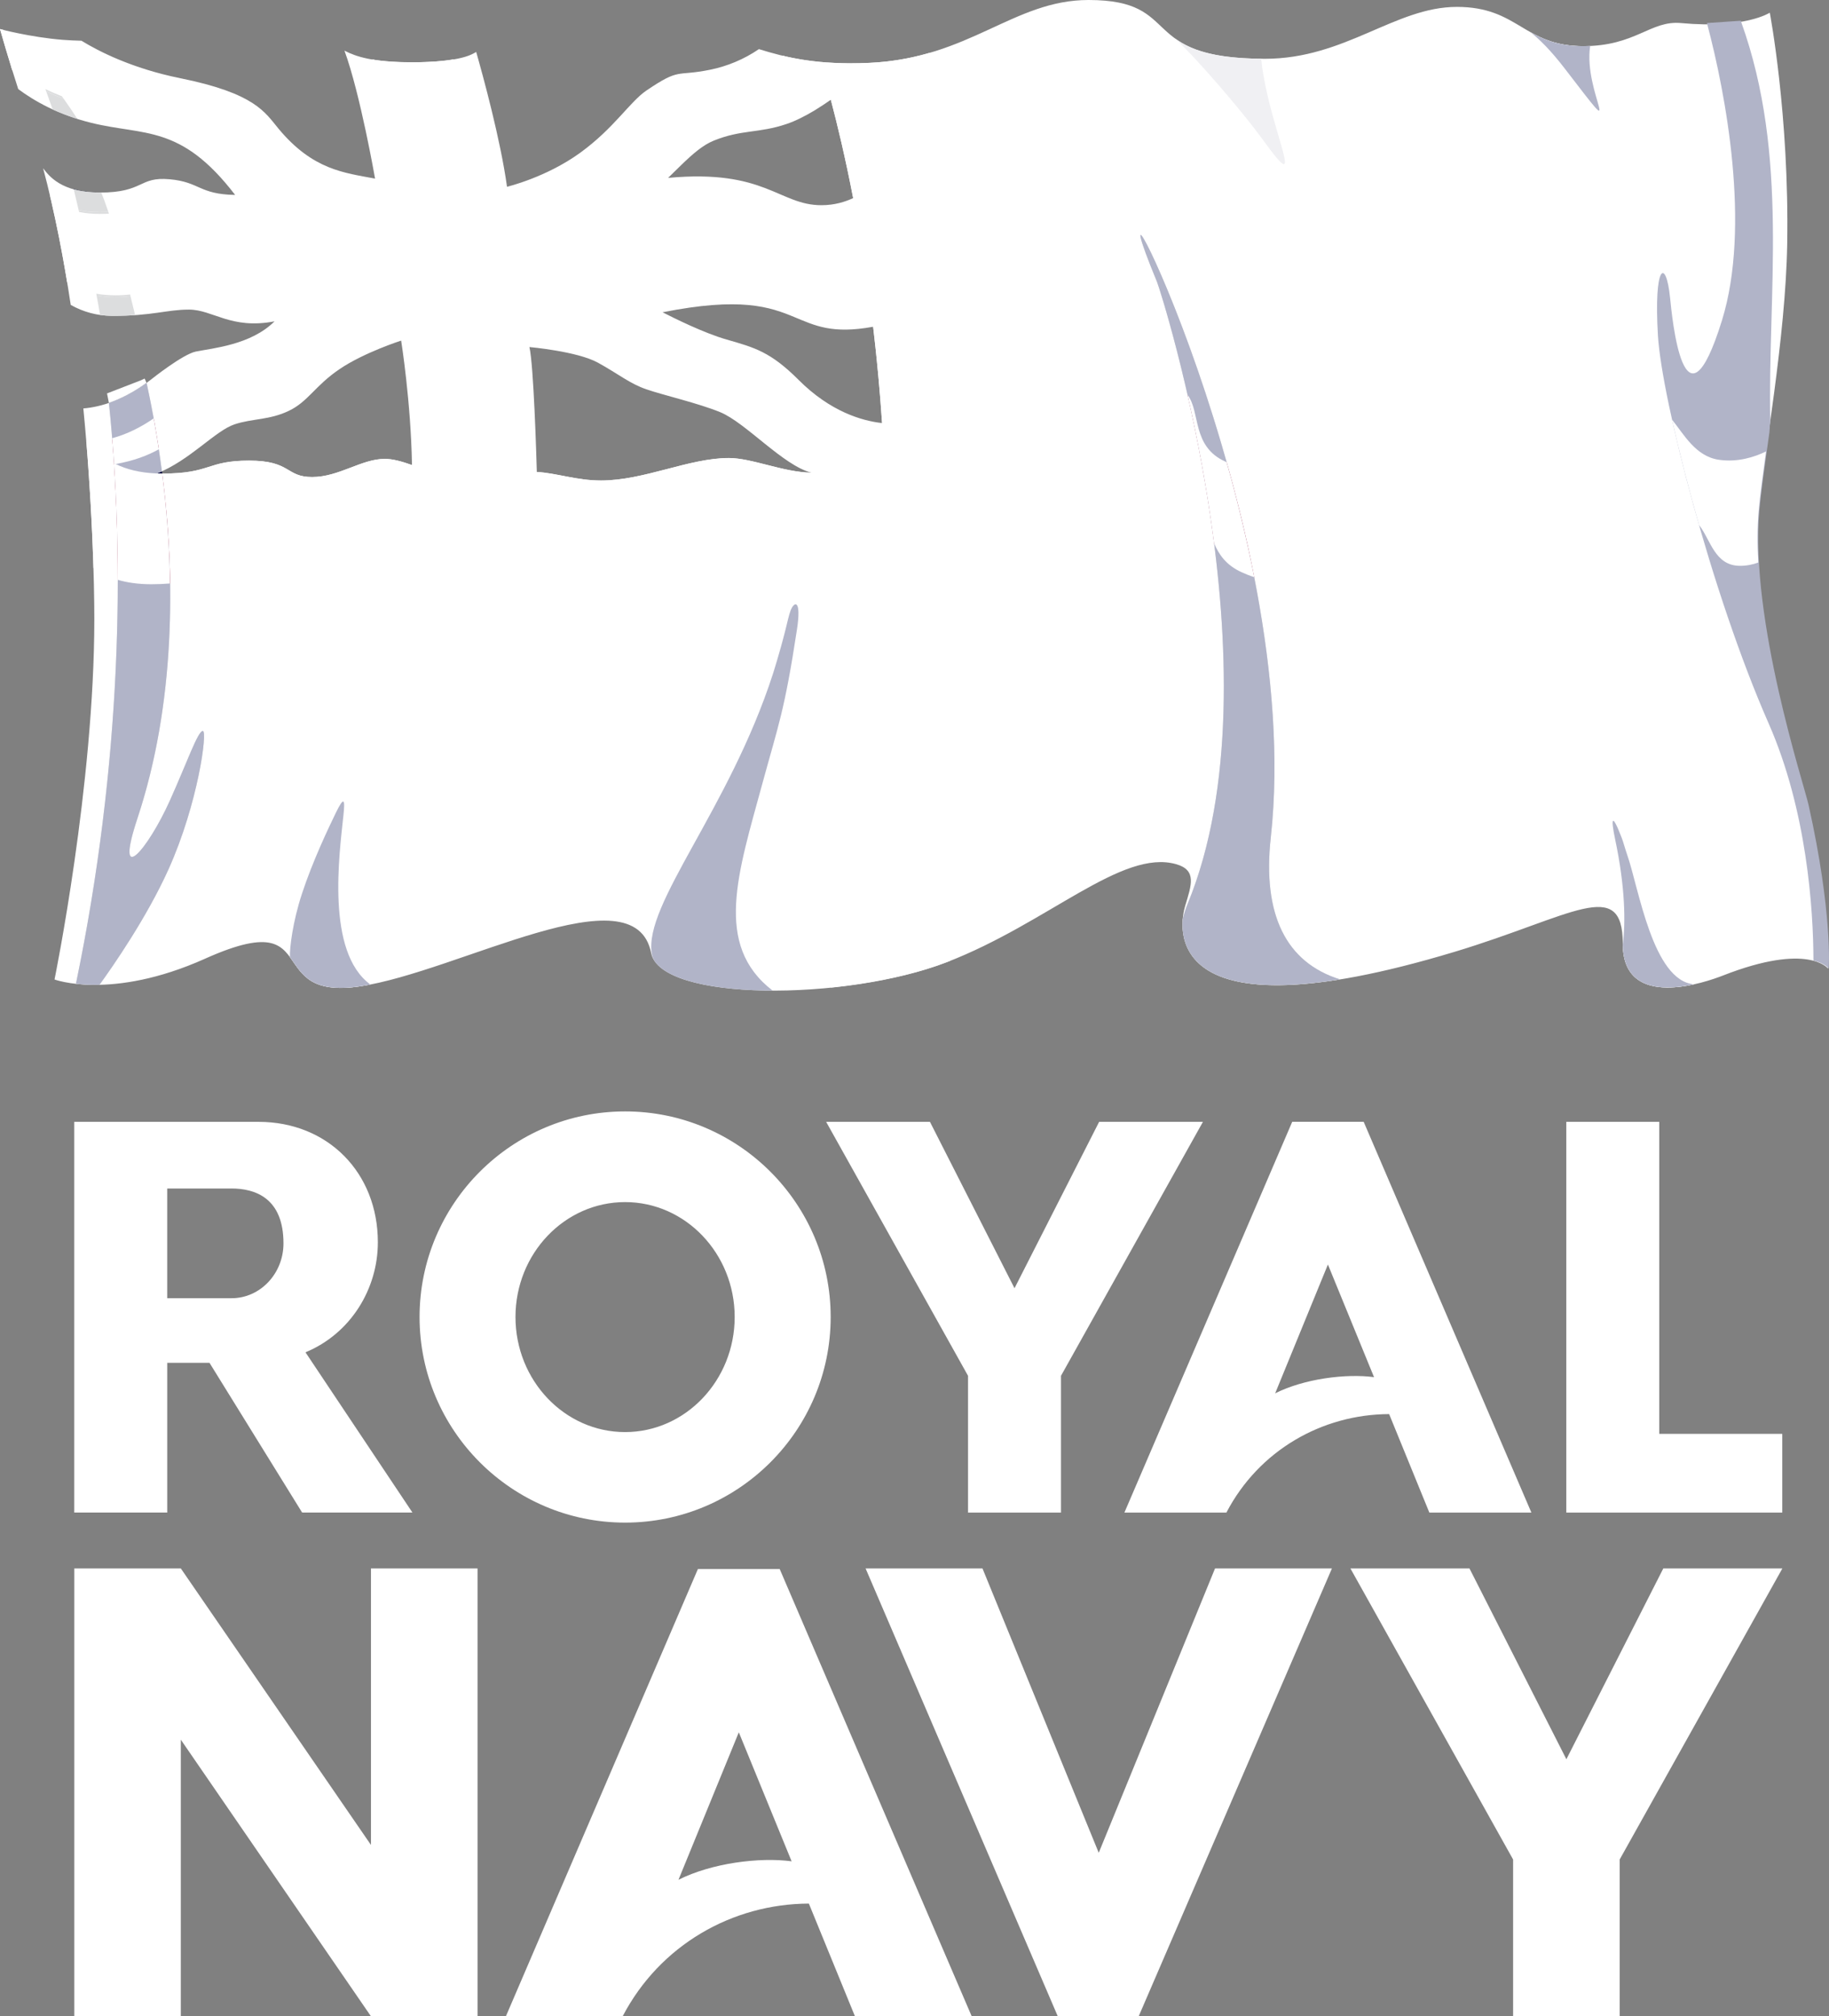 <?xml version="1.0" encoding="UTF-8"?>
<svg id="uuid-5b60f6ee-8e1c-46ff-9102-74f25b402814" data-name="Layer 2" xmlns="http://www.w3.org/2000/svg" viewBox="0 0 1487.65 1639.64">
  <rect x="0" y="0" width="1487.65" height="1639.64" fill="#808080" stroke="none"/>
  <g id="uuid-cdeffc4c-ad88-44f8-900e-b1b33ed98e28" data-name="Layer 1">
    <path d="M1470.46,654.46c-3.82-17.13-47.81-150.47-39.99-239.09,3.89-44.2,21.96-140.07,23.19-217.41,1.72-104.22-14.17-187.64-14.17-187.64,0,0-20.08,13.28-72.19,8.44-24.98-2.33-36.71,18.76-79.72,18.76-48.34,0-52.36-31.91-102.62-31.91s-90.7,42.2-156.13,42.2c-105.5,0-65.05-47.81-143.47-47.81-60.92,0-96.57,47.32-178.13,51.13-43.09,1.97-68.66-4.59-89.96-11.18-12.04,8.22-25.61,13.93-39.9,16.8-27.94,5.65-23.88-1.89-51.57,16.84-13.69,9.34-26.23,30.56-53.88,50.63-27.73,20.12-59.53,27.66-59.53,27.66-5.29-38.27-19.58-90.34-25.07-109.63-2.58,1.39-11.43,8.4-52.32,8.4-31.63,0-45.47-4.59-54.81-9.46v.04c12.9,35.27,24.87,104.02,24.87,104.02-24.7-4.75-50.47-6.8-78.62-40.72-10.94-13.15-18.79-28.6-80.01-40.97-38.93-7.87-66.29-21.88-80.18-30.44-5.13-.11-10.25-.36-15.36-.74C24.83,30.28.05,23.69.05,23.69c0,0,6.02,21.75,14.78,48.75,12.7,9.46,32.16,20.73,59.24,27.41,43.26,10.74,72.91.94,117.17,58.67-29.5-.53-28.64-10.53-53.22-12.74-25.32-2.33-20.69,10.81-56.82,10.81-31.42,0-41.46-13.65-46.13-19.79,9.43,35.31,16.76,73.29,22.46,111.15,10.18,5.77,21.68,8.83,33.39,8.89,33.26.13,44.41-5.08,62.73-5.08,19.54,0,34.08,16.35,69.65,9.55-19.26,19.25-50.56,21.83-64.04,24.58-10.56,2.17-35.52,22.04-35.52,22.04-22.12,17.49-41.87,23.03-55.95,24.21,7.41,76.16,8.93,142.07,8.93,171.13,0,135.27-32.37,293.24-32.37,293.24,0,0,46.13,17.29,122.37-16.88,56.45-25.32,62.97-10.08,73.62,5.12,7.9,11.22,18.03,22.45,52.23,17.37,80.59-11.92,223.69-94.92,237.04-27.16,7.74,39.54,157.92,39.37,240.43,7.5,82.51-31.87,142.41-92.3,186.61-79.72,17,4.87,12.41,17,7.3,34-4.26,14.13-23.23,110.41,219.14,37.28,95.78-28.89,136.82-61.86,136.82-6.59s68.17,31.09,81.61,25.81c69.4-27.16,85.34-5.61,85.34-5.61,0,0,3.31-45.06-16.4-133.14M312.96,373.17c-18.97,0-37.28,14.75-59.04,14.75s-16.92-13.31-51.33-13.31-30.96,10.53-70.34,10.53c-1.64,0-3.19-.04-4.71-.08,27.08-10.78,47.4-34.7,63.22-39.99,14.54-4.83,28.39-3.4,44.16-10.98,15.74-7.5,21.18-20.32,41.25-33.92,20-13.56,50.11-23.19,50.11-23.19,0,0,7.94,49.53,8.81,101.19-7.95-2.82-15.41-4.99-22.13-4.99M554.22,134.09c9.09-8.81,17.45-16.13,26.26-19.7,22.61-9.18,36.54-5.9,59.03-13.47,7.49-2.5,15.49-6.59,23.14-11.18,4.45-2.75,8.82-5.62,13.12-8.61,5.24,19.79,11.75,46.82,18.19,79.97-6.43,2.95-14.91,5.77-25.85,5.77-34.49,0-45.6-29.58-124.71-22.21,3.77-3.65,7.33-7.21,10.82-10.57M592.85,372.44c-32.36,0-68.94,18.31-104.1,18.31-19.63,0-36.21-6.1-52.11-6.92-.36-13.15-2.57-86.69-6.02-101.6,0,0,38.92,3.4,55.8,12.74,16.92,9.34,25.81,17,39.37,21.63,13.6,4.71,42.4,11.31,60.05,18.6,20.86,8.61,51.09,43.3,74.07,49.16-22.95-.36-48.43-11.92-67.08-11.92M649.55,308.93c-22.75-22.74-35.61-26.26-58.54-32.82-18.64-5.32-43.34-17.7-52.11-22.16,63.42-12.62,87.26-4.39,107.01,3.81,17,7.01,30.93,14.06,64.27,7.95,3.09,26.04,5.51,52.16,7.26,78.33-16.23-1.8-41.96-9.17-67.89-35.11" style="fill: #fff;"/>
    <path d="M387.35,42.28l.16-.12-.16.12ZM14.84,72.43v.04-.04Z"/>
    <path d="M787.37,1230.02v-111.23l-115.41-206.52h84.43l68.78,135.31,68.83-135.31h84.43l-115.45,206.52v111.23h-75.63ZM1449.64,1230.02h-175.67v-317.75h75.63v253.75h100.04v63.99ZM508.45,903.79c-92.18,0-167.19,75.01-167.19,167.19s75.01,167.19,167.19,167.19,167.19-74.97,167.19-167.19c0-92.18-75.02-167.19-167.19-167.19M508.42,1164.55c-49.16,0-89.14-41.96-89.14-93.58s39.99-93.44,89.14-93.44,89.14,41.91,89.14,93.44-39.98,93.58-89.14,93.58M335.45,1229.97l-86.98-130.28c36.99-15.32,58.87-51.79,58.87-89.43,0-56.82-40.85-97.99-97.09-97.99H60.39v317.7h75.63v-121.75h34.37l75.34,121.75h89.73,0ZM188.29,966.47c19.25,0,42.28,7.74,42.28,44.62,0,24.58-18.93,44.61-42.2,44.61h-52.36v-89.22h52.28ZM1109.16,912.22l136.42,317.79h-83l-32.7-80.09c-54.4.2-105.94,29.42-132.36,80.09h-82.97l136.51-317.79h58.09ZM1080.08,1028.29l-42.9,104.75c23.64-11.88,57.48-16.18,80.42-13.15l-37.52-91.6ZM634.19,1275.94l156.16,363.67h-94.96l-37.48-91.64c-62.27.24-121.18,33.68-151.46,91.64h-94.97l156.17-363.67h66.54ZM600.92,1408.71l-49.07,119.91c27.04-13.6,65.79-18.52,92.02-15.03l-42.94-104.88ZM1230.71,1639.61v-127.49l-132.32-236.67h96.84l78.82,155.15,78.82-155.15h96.85l-132.33,236.67v127.49h-86.69ZM301.73,1500.31v-224.87h86.69v364.2h-86.69l-154.65-224.95v224.95H60.43v-364.2h86.65l154.65,224.87ZM893.67,1506.66l-94.55-231.22h-95.08l156.33,364.2h65.79l157.19-364.2h-95.08l-94.59,231.22Z" style="fill: #fff;"/>
    <path d="M667.41,50.35l1.31.12-1.31-.12ZM668.72,50.47c1.14.08,2.29.2,3.48.29-1.19-.08-2.33-.2-3.48-.29M188.53,137.12c7.9,10.28,21.31,20.73,21.31,20.73,0,0,10.53-4.55,29.67-4.55,1.02,0,3.07.04,3.07.04,0,0-19.55-13.6-26.43-22.08-9.83-12.21-28.55-43.09-85.29-50.88C66.9,71.65,20.08,38.68.86,23.84l-.86-.16s3.77,13.36,9.59,32.16c30.07,25.23,72.19,34.17,107.63,38.59,30.93,3.86,56.54,23.4,71.32,42.69M718.24,357.4c-56.98-6.68-73.74-37.37-93.52-51.75-20.61-15-42.15-15.44-60.02-22.49-13.53-5.33-38.72-18.56-49.98-24.54-12.12,2.26-23.19,4.22-33.35,5.9,10.24,4.67,28.89,13.68,42.08,23.31,26.01,19.01,46.9,11.27,72.67,22.94,12.98,5.94,42.69,41.3,64.24,50.63,13.76,6.02,37.48,10.94,52.81,13.69,1.92-.17,3.93-.33,5.98-.41-.25-5.77-.56-11.53-.91-17.29M71,369.12c-.2-2.83-.45-5.74-.67-8.65.22,2.9.46,5.81.67,8.65M94.11,377.35c54.36-9.59,59.77-41.95,90.08-47.07,54.41-9.14,39.66-8.81,74.15-35.11,25.03-19.13,45.47-25.16,54.65-28.56-14.3-1.22-25.19-3.97-35.31-6.06-6.48,1.4-13.6,5.41-26.79,15.69-17.53,13.68-28.31,20.98-42.36,24.82-14.05,3.86-28.19,2.26-46.05,10.9-17.25,8.36-43.22,44.78-90.25,47.56,5.44,6.8,12.36,13.14,21.87,17.82M71.78,379.77c-.2-3.19-.45-6.43-.69-9.67.24,3.24.49,6.48.69,9.67M71.09,370.1l-.08-.98.08.98Z" style="fill: #fff;"/>
    <path d="M1436.45,367.11c-9.5,4.59-23.19,9.02-38.43,6.77-28.8-4.22-35.72-43.59-54.73-43.59s-35.19,17.57-60.75,17.57c-35.27,0-31.14-50.06-147.48,16.14-42.89,24.42-101.68,27.94-138.55,11.27-37.28-16.84-9.84-62.56-52.03-62.56-23.19,0-86.41,34.42-134.96,43.39-10.77-183.08-51.12-305.91-53.5-313.12-15.88,4.66-32.26,7.39-48.79,8.12-11.67.58-23.37.47-35.03-.33-1.19-.08-2.33-.16-3.48-.29l-1.31-.08c-10.11-.93-20.14-2.56-30.03-4.87-7.33,6.79-18.64,15.53-32.11,18.39-20.07,4.34-35.64,2.91-53.87,11.18-21.68,9.87-43.3,40.47-65.35,56.74-15.97,11.8-38.5,27.4-53.1,31.58,12.87-.49,27.2-1.92,41.09-5.16,5.12-1.19,9.99-2.33,14.75-3.49,35.02-20.23,54.36-52.73,76.36-61.61,22.66-9.18,36.54-5.9,59.02-13.47,14.91-5.04,31.67-16.14,44.05-25.45,1.92,6.39,4.5,15.44,7.54,26.83,5.24,19.86,11.75,46.86,18.15,80.01,1.11,5.61,2.21,11.43,3.24,17.41-6.72,2.29-16.13,4.1-29.05,4.1-35.15,0-32.37-19.01-108.28-19.01-20.37,0-38.26,3.28-58.62,7.94-8.52,1.97-17.46,4.14-27.17,6.43-27.29,6.35-56.45,5.66-72.56,4.92l-2.46-.13c-10.81-58.58-23.43-108.16-30.68-134.37-7.66,1.27-18.31,2.26-33.35,2.26-13.31,0-23.48-.86-31.51-2.14,12.09,34.82,23.85,86.89,31.3,132.94-52.85-.74-71.44-11.51-95.28-11.51s-16.03,5.28-45.64,5.28c-32.2,0-30.56-10.53-55.84-12.83-25.28-2.33-20.69,10.86-56.82,10.86-22.25,0-33.75-6.88-40.27-13.07,5.24,22.64,9.75,45.44,13.53,68.37,6.59,5.99,18.1,12.34,39.53,12.34,22.98,0,20.07-5.9,56.87-5.9,27.89,0,25.44,7.74,55.83,9.54,32.12,1.89,24.46-3.48,49.13-3.48s42.32,12.12,87.43,8.97c2.74,22.25,10.81,91.24,10.69,135.03-6.48-2.22-12.78-4.75-18.85-6.88-7.9-2.79-15.4-5-22.08-5-19.01,0-37.28,14.75-59.08,14.75s-16.88-13.36-51.37-13.36-30.89,10.53-70.3,10.53c-1.64,0-3.19-.04-4.75-.08-13.85-.53-24.7-3.4-33.39-7.66-9.5-4.67-16.38-11.02-21.88-17.86-.65.04-1.31.16-1.96.16l.08.82c.21,2.9.45,5.77.67,8.65l.08,1.02c.24,3.19.45,6.43.69,9.62,2.26,31.3,3.52,59.49,4.22,82.14,10.73,7.79,25.45,13.19,47.11,13.19,39.37,0,49.9-10.53,84.39-10.53s28.55,11.63,50.35,11.63,26.96-13.07,45.97-13.07,31.26,14.13,55.84,14.13,43.34-7.83,60.23-7.83,49.9,13.77,99.83,13.77c35.84,0,78.05-18.85,97.02-18.85s36.54,6.93,59.73,6.93c16.55,0,28.84-1.64,44.16-4.39-1.52,101.97-13.65,216.35-44.82,336.22,34.08-3.56,67.97-10.56,94.27-20.73.86-.33,1.68-.61,2.57-.94,28.89-119.42,39.25-226.42,39.46-326.96,62.68-15.57,121.02-48.84,142.94-48.84,38.63,0,17.62,42.81,54.86,59.69,27.17,12.29,57.56,14.06,135.73-14.87,71.53-26.42,68.05-27.7,89.96-27.7s30.4,17.98,57.55,17.98,35.24-21.92,73.21-21.92c25.36,0,20.15,41.21,48.95,41.21,5.41,0,10.32-.98,14.83-2.62-.86-14.66-.86-28.89.33-42.11,1.07-12.47,3.33-29.06,5.99-48.2M713.17,375.1c-19.96,2.08-32.16,9.34-52.11,9.34l-1.15-.04c-22.9-.41-48.42-11.92-67.06-11.92-32.36,0-68.9,18.26-104.05,18.26-19.67,0-36.3-6.1-52.11-6.96-1.14-.04-2.29-.08-3.48-.08-5.33,0-10,.74-14.63,1.68,1.02-44.16-2.87-91.52-8.97-136.87,77.88,0,82.51-7.58,128.39-16.72,60.63-11.96,81.4-3.32,99.79,5.41,16.38,7.79,30.89,15.53,69.9,8.68,4.31,32.62,7.56,65.37,9.76,98.2.29,4.38.58,8.84.81,13.31.33,5.73.67,11.47.91,17.24-2.07.08-4.03.29-5.99.46" style="fill: #fff;"/>
    <g>
      <path d="M660.65,360.8c-12.12-5.28-26.87-18.88-39.86-30.85-9.99-9.21-18.63-17.2-24.33-19.79-10.94-4.96-21.02-6.48-30.77-7.95-13.84-2.05-26.83-3.97-41.83-14.91-12.98-9.54-31.22-18.44-41.42-23.06l-2.38.4,1.02.49c9.96,4.55,28.72,13.6,41.99,23.27,15.24,11.15,29.01,13.23,42.4,15.25,9.63,1.43,19.62,2.95,30.36,7.83,5.49,2.46,14.05,10.36,23.97,19.54,13.11,12.05,27.89,25.69,40.27,31.09,12.86,5.61,34.28,10.24,50.76,13.27.77-.08,1.55-.2,2.33-.28.86-.09,1.72-.13,2.57-.2l-2.41-.45c-16.66-3.04-39.32-7.83-52.68-13.65M95.21,377.85c30.56-5.61,45.31-18.19,58.34-29.38,9.63-8.19,17.95-15.32,30.81-17.49,41.17-6.96,42.89-8.48,56.2-20.19,4.35-3.81,9.75-8.6,18.23-15.07,22.2-17,41.01-23.6,51.04-27.16l3.4-1.23s2.29-1.07,3.15-1.36c-.52-.04-1.51.13-2.41.25-1.02.16-2.05.29-2.58.24-.66.26-1.33.51-2,.74-10.16,3.61-29.09,10.28-51.45,27.36-8.48,6.52-13.93,11.31-18.31,15.16-13.03,11.56-14.71,13.03-55.55,19.91-13.19,2.21-21.63,9.43-31.42,17.82-13.03,11.15-27.82,23.76-58.67,29.21l-.9.16,1.02.53,1.11.5ZM718.21,356.7c-43.22-5.12-63.09-24.05-78.99-39.25-4.83-4.59-9.38-8.97-14.09-12.37-13.76-10.03-27.7-13.56-41.13-16.92-6.68-1.68-13.08-3.28-19.05-5.7-13.23-5.24-38.31-19.22-49.29-25.03l-2.38,1.43s37.44,19.55,51.17,24.95c6.06,2.33,12.41,3.97,19.22,5.69,13.31,3.36,27.08,6.84,40.68,16.72,4.55,3.36,9.1,7.66,13.93,12.25,16.06,15.37,36.05,34.5,79.88,39.66h.13l-.05-.74-.04-.69ZM636.56,45.31c-10.56,9.67-21.14,15.73-31.42,17.9-7.08,1.56-13.64,2.33-19.95,3.11-11.43,1.44-22.21,2.71-34.08,8.15-12.83,5.82-25.77,18.97-38.31,31.76-8.85,9.01-18.07,18.31-27.17,25.03-23.92,17.7-41.74,28.27-52.85,31.5l-1.73,3.53,1.89-.45c.98-.04,1.89-2.5,2.66-2.53l.21-.08c11.43-4.02,28.06-14.14,50.67-30.81,9.14-6.76,18.35-16.18,27.29-25.23,12.41-12.62,25.32-25.69,37.9-31.42,11.67-5.33,22.36-6.59,33.68-7.99,6.34-.82,12.9-1.6,20.07-3.16,10.65-2.25,21.6-8.52,32.4-18.6l.37-.33-1.64-.38ZM276.62,258.91c-6.43,1.73-14.09,7.33-26.14,16.75-18.03,14.05-28.39,20.98-42.16,24.74-4.95,1.4-9.96,2.05-15.24,2.79-9.55,1.22-19.38,2.58-30.89,8.15-5.12,2.46-10.89,7.3-17.61,12.9-16.55,13.72-39.21,32.61-72.39,34.54,0,0-1.11,0-2.05.04l.13,1.39h2c33.68-2,56.54-21.01,73.17-34.9,6.67-5.53,12.45-10.32,17.32-12.7,11.35-5.45,21.06-6.8,30.48-8.07,5.33-.69,10.41-1.35,15.48-2.79,14.01-3.89,24.46-10.81,42.61-24.99,12.7-9.91,19.87-14.13,26.47-15.53l1.55-.37-2.74-1.96Z" style="fill: #fff;"/>
      <path d="M667.78,53.67c-11.63,8.72-28.67,20.24-43.83,25.36-10.33,3.48-18.94,4.67-27.29,5.81-10.03,1.39-19.54,2.71-31.79,7.66-10.81,4.39-20.86,14.29-32.49,25.73-12.17,12-25.98,25.56-43.96,35.93,0,0-.98.53-2.37,1.35,1.44-.37,3.07,2.13,4.67,1.76,17.33-10.32,30.73-26.34,42.6-38.01,11.56-11.39,21.55-21.18,32.12-25.48,12.04-4.87,21.46-6.15,31.46-7.54,8.36-1.19,17-2.33,27.49-5.86,15.24-5.16,32.33-16.63,44.04-25.45l-.41-1.47-.24.21Z" style="fill: #fff;"/>
      <path d="M696.95,177.84c-7.95,2.66-17.62,4.05-28.89,4.05-14.09,0-22.12-3.15-31.5-6.8-14.01-5.41-31.42-12.21-76.78-12.21-19.91,0-37.24,3.07-58.75,7.99l-15.69,3.69-11.51,2.66c-26.14,6.15-53.79,5.77-72.31,4.96l-1.88-.08.08.53-.7-.58.45.04h.17c-11.72-63.21-25.23-114.43-30.61-133.68l-.04-.16-1.39.24.04.13c5.32,19.22,18.96,70.67,30.68,134.29l.12.53.54.04h.41l2.05.08c18.63.82,46.41,1.23,72.72-4.96l11.51-2.71,15.69-3.73c21.42-4.83,38.67-7.86,58.42-7.86,45.06,0,62.35,6.72,76.28,12.12,9.46,3.68,17.66,6.84,31.99,6.84,11.35,0,21.18-1.39,29.25-4.13l-.24-1.36-.11.03ZM707.6,245.23c-37.52,6.52-52.28-.49-67.88-7.87-19.3-9.18-39.29-18.68-101.85-6.26-11.63,2.33-20.73,4.59-28.75,6.55-24.06,5.9-41.34,10.16-99.55,10.16h-.77l.13.78c6.88,50.84,9.87,96.85,8.97,136.79v.16l1.44-.29c.86-39.74-2.09-85.49-8.93-136.01h-.82l.74-.82.09.82c57.68-.04,75.09-4.34,99.06-10.24,8.03-1.97,17.13-4.18,28.71-6.52,62.11-12.34,81.9-2.91,100.94,6.15,15.86,7.49,30.77,14.58,68.71,7.94l-.16-1.35h-.05ZM342.53,250.11l.08.66.65-.04-.74-.61ZM334.83,180.71h-.86l.12.82.74-.82Z" style="fill: #fff;"/>
      <path d="M399.07,182.06l.66.61-.13-.58-.12-.04h-.41ZM409.6,249.21h.78l-.13-.78-.65.78ZM.34,24.66h.4l-.53-.4.13.4ZM335.49,181.28c-7.99-49.29-19.95-100.05-31.22-132.69l-1.52-.2.09.37c11.18,32.33,23.1,82.79,31.13,131.96h.86l-.74.77-.12-.77c-30.64-.49-49.66-4.35-64.93-7.46-10.57-2.13-19.7-4.02-29.53-4.02-11.88,0-16.06,1.19-20.48,2.5-4.8,1.36-9.75,2.75-25.16,2.75-17.82,0-24.99-3.11-32.61-6.48-5.82-2.62-11.88-5.28-23.19-6.31-12.25-1.11-17.61,1.35-23.8,4.22-6.71,3.07-14.38,6.59-33.06,6.59-17.45,0-30.84-4.3-39.78-12.83l-.79-.77.54,2.42.7.58c9.18,7.99,22.36,12.04,39.32,12.04,19.01,0,26.76-3.6,33.64-6.76,5.98-2.75,11.18-5.2,23.1-4.1,11.02,1.02,17,3.65,22.74,6.15,7.41,3.28,15.07,6.68,33.18,6.68,15.57,0,20.65-1.47,25.52-2.82,4.35-1.27,8.48-2.46,20.12-2.46,9.71,0,18.35,1.76,29.25,4.02,15.48,3.11,34.78,7.05,66.03,7.46l.82.04-.11-.86Z" style="fill: #fff;"/>
      <path d="M210.01,157.07c-2.08-1.64-13.76-11.18-20.9-20.4-18.06-23.52-44.9-39.57-71.81-42.93-30.97-3.89-75.79-12.09-107.25-38.43l-.86-.74.7,2.38.86.66c31.62,25.6,75.75,33.68,106.39,37.48,26.51,3.33,53.06,19.17,70.83,42.44,7.33,9.5,19.42,20.82,21.22,22.25l1.47-2.22-.65-.49Z" style="fill: #fff;"/>
      <path d="M242.98,152.77c-.2-.13-19.54-13.65-26.26-21.96-.9-1.07-1.85-2.33-2.87-3.65-10.81-14.13-31.01-40.36-82.92-47.48C86.66,73.66,42.49,54.61,3.13,24.66l-.7-.49L.06,23.64l.16.58.53.45.17.13c39.94,30.73,84.85,50.19,129.87,56.29,51.33,7,71.24,32.98,81.93,46.91,1.02,1.35,2.05,2.62,2.91,3.68,6.15,7.62,21.84,18.89,25.69,21.68l3.65,1.11-1.97-1.69ZM354.62,385.06c.13-44.16-8.19-114.63-10.69-135.12l-.08-.69-.66.04c-27.54,1.93-44.82-1.8-60.09-5.08-9.63-2.05-17.98-3.86-27.29-3.86-10.89,0-15.53,1.07-20.04,2.01-5.7,1.31-11.06,2.54-29.04,1.43-14.67-.86-21.51-3.07-28.11-5.2-6.84-2.21-13.31-4.3-27.77-4.3-20.65,0-28.85,1.85-36.06,3.49-5.73,1.27-10.69,2.42-20.81,2.42-17,0-30.15-4.1-39.04-12.16l-.66-.49.2,1.02.2,1.07.58.45c9.14,7.62,22.17,11.51,38.72,11.51,10.24,0,15.28-1.15,21.1-2.46,7.17-1.6,15.28-3.4,35.77-3.4,14.25,0,20.6,2.05,27.32,4.22,6.39,2.05,13.65,4.39,28.47,5.28,18.15,1.07,23.64-.16,29.45-1.47,4.43-.94,8.97-2.01,19.7-2.01,9.14,0,17.41,1.8,27.01,3.86,15.24,3.28,32.49,6.96,59.81,5.17l-.12-.66.77.61-.66.04c2.62,21.22,10.7,90.37,10.61,134.04l1.39.54v-.3" style="fill: #fff;"/>
    </g>
    <path d="M1388.64,19.79c14.83,55.88,35.6,164.32,11.96,240.73-30.98,99.84-40.64-2.86-42.2-18.27-3.32-32.93-13.44-27.53-9.87,30.85,3.2,51.86,43.59,209.63,90,315.12,31.05,70.55,36.42,151.17,36.46,192.87,9.38,2.33,12.45,6.52,12.45,6.52,0,0,3.28-45.06-16.43-133.14-3.85-17.13-47.81-150.52-40.02-239.09,1.43-15.81,4.62-38.26,8.23-64.11.08-2.95.29-5.9.7-8.9-2.33-102.75,15.72-214.91-23.72-324.59l-.28-.9-27.49,1.84.21,1.07Z" style="fill: #b1b4c8;"/>
    <path d="M1430.47,415.33c1.06-12.5,3.36-29.09,5.99-48.22-9.46,4.59-23.14,9.02-38.43,6.77-18.92-2.79-28.39-20.65-38.06-32.65,5.7,25.57,13.19,54.98,22,85.75,9.46,12,12.69,33.14,33.35,33.14,5.41,0,10.32-1.02,14.78-2.67-.81-14.67-.81-28.89.37-42.12" style="fill: #fff;"/>
    <path d="M1044.27,133.52c-1.97,0-7.37-6.35-18.4-21.6-13.76-19.01-50.02-61.86-69.93-80.5,12.17,8.77,30.44,16.02,69.86,16.35,4.01,40.43,23.72,85.75,18.47,85.75" style="fill: #f0f0f3;"/>
    <path d="M92.83,256.82h-1.35c-3.39,0-6.77-.27-10.12-.82-.82-5.16-1.81-10.4-2.79-15.73,4.71.91,9.87,1.31,15.4,1.31,5.12,0,8.93-.29,12.16-.69,1.52,6.06,2.83,11.34,3.77,15.36-4.96.37-10.49.57-16.88.57h-.2Z" style="fill: #dcddde;"/>
    <path d="M94.02,240.19c-5.7,0-10.94-.45-15.69-1.35-4.22-22.5-9.3-45.93-14.01-66.49,5.56,1.1,11.22,1.64,16.88,1.59,2.67,0,5.12-.08,7.37-.2,2.87,8.85,5.41,17.79,7.62,26.83,3.49,13.85,6.88,27.7,9.63,38.88-3.17.49-6.89.74-11.8.74" style="fill: #fff;"/>
    <path d="M81.89,156.58h.45-.45ZM81.2,156.58c-8.56,0-15.53-1.02-21.22-2.62-.04-.08-.04-.16-.04-.2,5.74,1.68,12.78,2.79,21.55,2.83h-.29Z" style="fill: #00043a;"/>
    <path d="M81.2,172.51c-6.31,0-12-.53-17.24-1.68-1.36-5.9-2.71-11.56-3.98-16.88,5.7,1.6,12.66,2.62,21.22,2.62h.69c.17,0,.33,0,.45-.04,1.36,3.28,3.35,8.52,5.81,15.82-2.12.09-4.45.17-6.96.17" style="fill: #dcddde;"/>
    <path d="M81.2,173.95c-6.15,0-11.76-.57-16.88-1.59l-.36-1.48c5.24,1.11,10.94,1.68,17.24,1.68,2.51,0,4.83-.08,6.96-.2.13.45.29.9.41,1.39-2.24.11-4.7.19-7.37.19M94.02,241.58c-5.57,0-10.69-.4-15.44-1.27-.08-.49-.17-.98-.25-1.47,4.75.9,9.99,1.31,15.69,1.31,4.92,0,8.65-.25,11.8-.66.13.45.2.93.37,1.39-3.28.4-7.13.69-12.18.69" style="fill: #dcddde;"/>
    <path d="M63.01,96.81c-6.51-2.07-12.9-4.52-19.13-7.33,5.77,2.58,12.12,5.08,19.09,7.26,0,.04.04.04.04.08" style="fill: #00043a;"/>
    <path d="M62.97,96.73c-6.49-2.04-12.85-4.46-19.05-7.26-.41-.16-.78-.37-1.11-.53-1.55-4.42-3.4-9.59-5.2-14.63,4.67,2.22,9.43,4.18,14.18,5.99,3.86,5.39,7.59,10.86,11.18,16.43" style="fill: #dcddde;"/>
    <path d="M50.31,78.29c-4.55-1.73-8.97-3.65-13.4-5.82-2.5-6.84-4.88-13.36-6.31-17.49,6.31,5.85,13.35,14.66,19.7,23.31" style="fill: #fff;"/>
    <path d="M51.79,80.29c-4.81-1.79-9.54-3.79-14.18-5.99-.2-.58-.49-1.23-.69-1.84,4.42,2.13,8.84,4.06,13.4,5.82.49.7.98,1.36,1.47,2.01" style="fill: #dcddde;"/>
    <path d="M1284.46,37.44c-17.7-.53-29.29-5.49-39.7-11.31l-.04-.04c10.46,5.86,22.01,10.82,39.74,11.35M1284.66,37.44h-.2.2ZM1284.88,37.44h-.16.16ZM1285.52,37.44h-.58.58ZM1285.73,37.49h-.13.13ZM1285.97,37.49h-.12.12ZM1286.23,37.49h-.13.13ZM1286.51,37.49h-.04.04ZM1286.8,37.49h-.09.09ZM1287.12,37.49h-.16.16ZM1287.37,37.49h-.09.09ZM1287.61,37.49c2,0,3.89-.08,5.77-.17t-.04.04c-1.91.08-3.82.12-5.74.12" style="fill: #000b40;"/>
    <path d="M1300.56,90.01c-1.64,0-8.73-9.43-27.86-34.29-11.56-15.04-20.44-23.72-27.89-29.58,10.4,5.81,21.92,10.78,39.65,11.34h1.4s.08.04.12.04h1.65c1.97,0,3.89-.04,5.74-.12-3.71,24.42,9.97,52.6,7.19,52.6" style="fill: #fff;"/>
    <path d="M1272.7,55.72c52.28,68.05,14.79,20.12,20.69-18.35-1.84.08-3.81.13-5.82.13-19.5,0-31.79-5.2-42.81-11.39,7.46,5.9,16.35,14.57,27.94,29.61" style="fill: #b1b4c8;"/>
    <path d="M997.69,375.79l-1.19-.53c-27.32-12.37-19.86-40.19-30.56-54.2-12.09-53.14-23.6-88.86-24.95-92.06-10.85-26.3-14.5-37.97-13.15-37.97,3.36,0,40.03,78.83,69.85,184.77M1038.49,801.12c-70.46,0-77.96-34.21-76.57-53.42.98-4.3,2.37-8.61,4.06-12.62,35.27-85.42,33.88-196.6,21.59-293.12,3.81,9.01,9.75,17.66,22.36,23.39,3.33,1.52,6.72,2.83,10.24,4.02,13.6,69.65,20.9,143.79,13.44,211.68-6.92,62.85,12.38,101.65,56.29,115.41-20.07,3.24-37.08,4.67-51.42,4.67" style="fill: #dcddde;"/>
    <path d="M1020.14,469.36c-3.48-1.17-6.9-2.51-10.24-4.02-12.58-5.73-18.52-14.42-22.32-23.39-5.74-44.82-13.81-86.52-21.63-120.89,10.65,14,3.24,41.83,30.56,54.2.4.16.78.37,1.19.53,8.32,29.45,16.11,61,22.45,93.56" style="fill: #c41133;"/>
    <path d="M1033.62,681.04c28.39-257.73-156.28-606.28-92.62-451.99,3.97,9.59,102.05,319.51,24.95,505.99-1.68,4.05-3.03,8.31-3.97,12.66-1.76,23.14,9.46,67.96,127.9,48.71-43.84-13.72-63.17-52.51-56.26-115.36" style="fill: #b1b4c8;"/>
    <path d="M1356.36,803.05c-18.85,0-36.21-7.54-36.42-35.06,2.38-17.45,2-46.58-6.15-85.21-1.97-9.34-2.67-15.32-1.6-15.32.94,0,3.11,4.14,6.84,13.93,1.48,3.81,2.62,8.43,4.55,14,9.34,26.72,20.65,102.25,54.28,105.05-6.8,1.5-14.22,2.61-21.51,2.61" style="fill: #fff;"/>
    <path d="M1323.59,695.38c-1.93-5.57-3.07-10.2-4.51-14-8.24-21.43-8.97-15.85-5.33,1.39,8.19,38.63,8.52,67.72,6.15,85.21.33,38.14,33.44,37.85,57.97,32.45-33.59-2.79-44.94-78.33-54.28-105.05" style="fill: #b1b4c8;"/>
    <path d="M260.4,801.04c-13.72-4.46-18.55-14.58-24.58-22.78,1.52,2.05,2.99,4.3,4.5,6.47,4.55,6.44,9.84,12.95,20.08,16.31M260.47,801.04h-.04.04Z" style="fill: #000b40;"/>
    <path d="M277.11,803.38c-6.64,0-12.05-.82-16.56-2.3h-.08l-.04-.04h-.04c-10.24-3.36-15.53-9.84-20.08-16.35-1.55-2.17-2.95-4.34-4.5-6.43-.29-7.5,2.29-28.68,9.67-51.29,8.81-26.92,22.08-54.45,27.45-65.5,3.28-6.77,5.17-9.71,6.15-9.71,1.15,0,.98,4.18.29,10.98-3.4,32.33-14.38,111.55,21.88,137.86-2.91.61-5.86,1.11-8.69,1.51-5.77.9-10.89,1.27-15.44,1.27" style="fill: #fff;"/>
    <path d="M279.36,662.74c1.31-12.53.7-16.02-6.43-1.31-5.37,11.1-18.6,38.63-27.4,65.55-7.42,22.61-10,43.8-9.71,51.29,9.3,12.69,15.85,29.9,56.78,23.84,2.79-.4,5.74-.9,8.68-1.51-36.25-26.31-25.31-105.54-21.92-137.86M620.13,637.05c13.03-47.73,17.98-58.67,28.14-125.44,3.65-24.13-2.13-23.1-5.24-15.12-1.31,3.44-2.53,9.09-4.22,15.89-4.71,18.72-10.2,35.81-10.2,35.81-35.68,110-105.09,186.86-98.49,227.29.38,2.33,1.27,4.46,2.58,6.52,11.52,15.85,50.19,23.48,95.74,23.56-48.34-37.17-28.11-95.75-8.31-168.51" style="fill: #b1b4c8;"/>
    <path d="M131.92,385.1c-1.14,0-2.21,0-3.27-.04-.38-.04-.74-.04-1.15-.04,1.39-.53,2.82-1.15,4.22-1.8.04.65.13,1.27.2,1.89" style="fill: #00043a;"/>
    <path d="M127.49,385.01c1.44-.53,2.82-1.19,4.18-1.8t.04.04c-1.39.57-2.78,1.23-4.22,1.76" style="fill: #dcddde;"/>
    <path d="M128.65,385.06c-.41,0-.78-.04-1.15-.04.37,0,.74.04,1.15.04" style="fill: #c41133;"/>
    <path d="M88.57,327.66l-1.52-7.74,27.61-10.69,3-1.39,1.51,3.57c-11.01,7.99-21.34,13.11-30.6,16.26M131.92,385.14c-1.1,0-2.21-.04-3.27-.08,1.06.04,2.17.08,3.27.08M79.65,800.88c.41,0,.82,0,1.31-.04-.49.04-.9.04-1.31.04" style="fill: #fff;"/>
    <path d="M127.49,385.01c-13.85-.53-24.7-3.4-33.39-7.66l1.1.49c14.39-2.66,25.24-6.8,34.08-11.68.86,5.61,1.64,11.31,2.38,17.04-1.35.61-2.74,1.27-4.18,1.8M77.44,800.88c-6.02,0-11.23-.33-15.65-.86v-.08c24.42-117.54,34.04-229.34,33.99-328.44,7.66,2.3,16.64,3.57,27.33,3.57,5.61,0,10.65-.2,15.24-.58.95,62.76-5.99,129.05-26.58,191.16-7.41,22.41-7.79,31.17-4.34,31.17,5.32,0,19.82-21.51,30.8-45.93,13.97-30.97,22.7-56.49,26.71-56.49s-3.89,59.24-27.82,112.37c-17.66,39.21-45.06,78.66-56.17,94.06-.49,0-.9.04-1.31.04h-2.21Z" style="fill: #dcddde;"/>
    <path d="M94.11,377.35c-.45-.2-.95-.49-1.36-.69-.45-6.59-.91-13.07-1.47-19.54,13.15-3.53,24.25-9.5,33.88-16.06,1.35,7.7,2.71,15.6,3.93,23.6-9.02,5.04-20.19,9.38-35.11,12l-.9.12,1.02.58Z" style="fill: #c41133;"/>
    <path d="M123.11,475.11c-10.65,0-19.62-1.31-27.33-3.57,0-33.14-1.06-64.81-3.07-94.88.49.2.95.49,1.4.69,8.68,4.27,19.54,7.13,33.39,7.66.41,0,.77.04,1.15.04,1.06.04,2.17.04,3.27.04,3.61,28.35,5.99,58.46,6.48,89.39-4.64.42-9.68.62-15.3.62" style="fill: #c41133;"/>
    <path d="M88.57,327.66c9.25-3.2,19.58-8.24,30.6-16.31v.04c-11.01,8.03-21.34,13.15-30.6,16.26" style="fill: #00043a;"/>
    <path d="M91.2,355.73c-.73-9.3-1.6-18.58-2.62-27.86v-.17c9.25-3.19,19.62-8.27,30.6-16.35l.13.33c1.97,8.97,3.81,18.27,5.57,27.86-9.55,6.56-20.65,12.62-33.68,16.19M95.21,377.85l-1.1-.49-1.02-.53.9-.16c14.91-2.62,26.09-6.96,35.11-11.96.08.49.13.98.2,1.47-8.84,4.83-19.7,9.06-34.08,11.68" style="fill: #dcddde;"/>
    <path d="M91.32,357.12c-.05-.46-.09-.93-.13-1.39,13.03-3.57,24.09-9.63,33.68-16.19.09.54.2,1.02.29,1.52-9.63,6.55-20.77,12.53-33.84,16.06" style="fill: #dcddde;"/>
    <path d="M164.98,594.4c-4.05,0-12.82,25.52-26.75,56.49-17.98,40.03-45.56,72.23-26.51,14.75,30.77-92.75,31.14-194.72,20.19-280.55-1.51,0-2.99,0-4.42-.08,1.44-.53,2.82-1.19,4.18-1.8-3.1-24.01-7.23-47.88-12.37-71.53l-.13-.28c-11.02,7.99-21.35,13.11-30.6,16.26l.04.16c13.28,127.82,10.28,293.29-26.83,472.11v.08c5.24.61,11.63.98,19.13.82,11.15-15.4,38.55-54.86,56.21-94.06,23.89-53.09,31.88-112.37,27.86-112.37" style="fill: #b1b4c8;"/>
    <g>
      <path d="M127.49,385.01c-13.85-.53-24.7-3.4-33.39-7.66l-1.4-.82c2.01,30.03,3.04,61.86,3.04,94.96,7.65,2.26,16.67,3.61,27.36,3.61,5.07,0,10.14-.21,15.2-.62-.45-30.93-2.79-61.08-6.39-89.39-1.51,0-2.98-.03-4.42-.08" style="fill: #fff;"/>
      <path d="M91.2,356.38c.58,6.63,1.06,13.35,1.51,20.19l1.4.77c14.87-2.62,26.01-6.96,35.06-11.96-1.3-8.39-2.69-16.76-4.18-25.12-9.59,6.56-20.74,12.59-33.8,16.11M965.94,321.15c7.79,34.29,15.85,75.87,21.55,120.61,3.85,9.06,9.75,17.86,22.45,23.59,3.33,1.52,6.68,2.87,10.21,3.98-6.26-31.48-13.76-62.69-22.5-93.58l-1.14-.45c-27.29-12.37-19.95-40.15-30.56-54.15" style="fill: #fff;"/>
    </g>
  </g>
</svg>